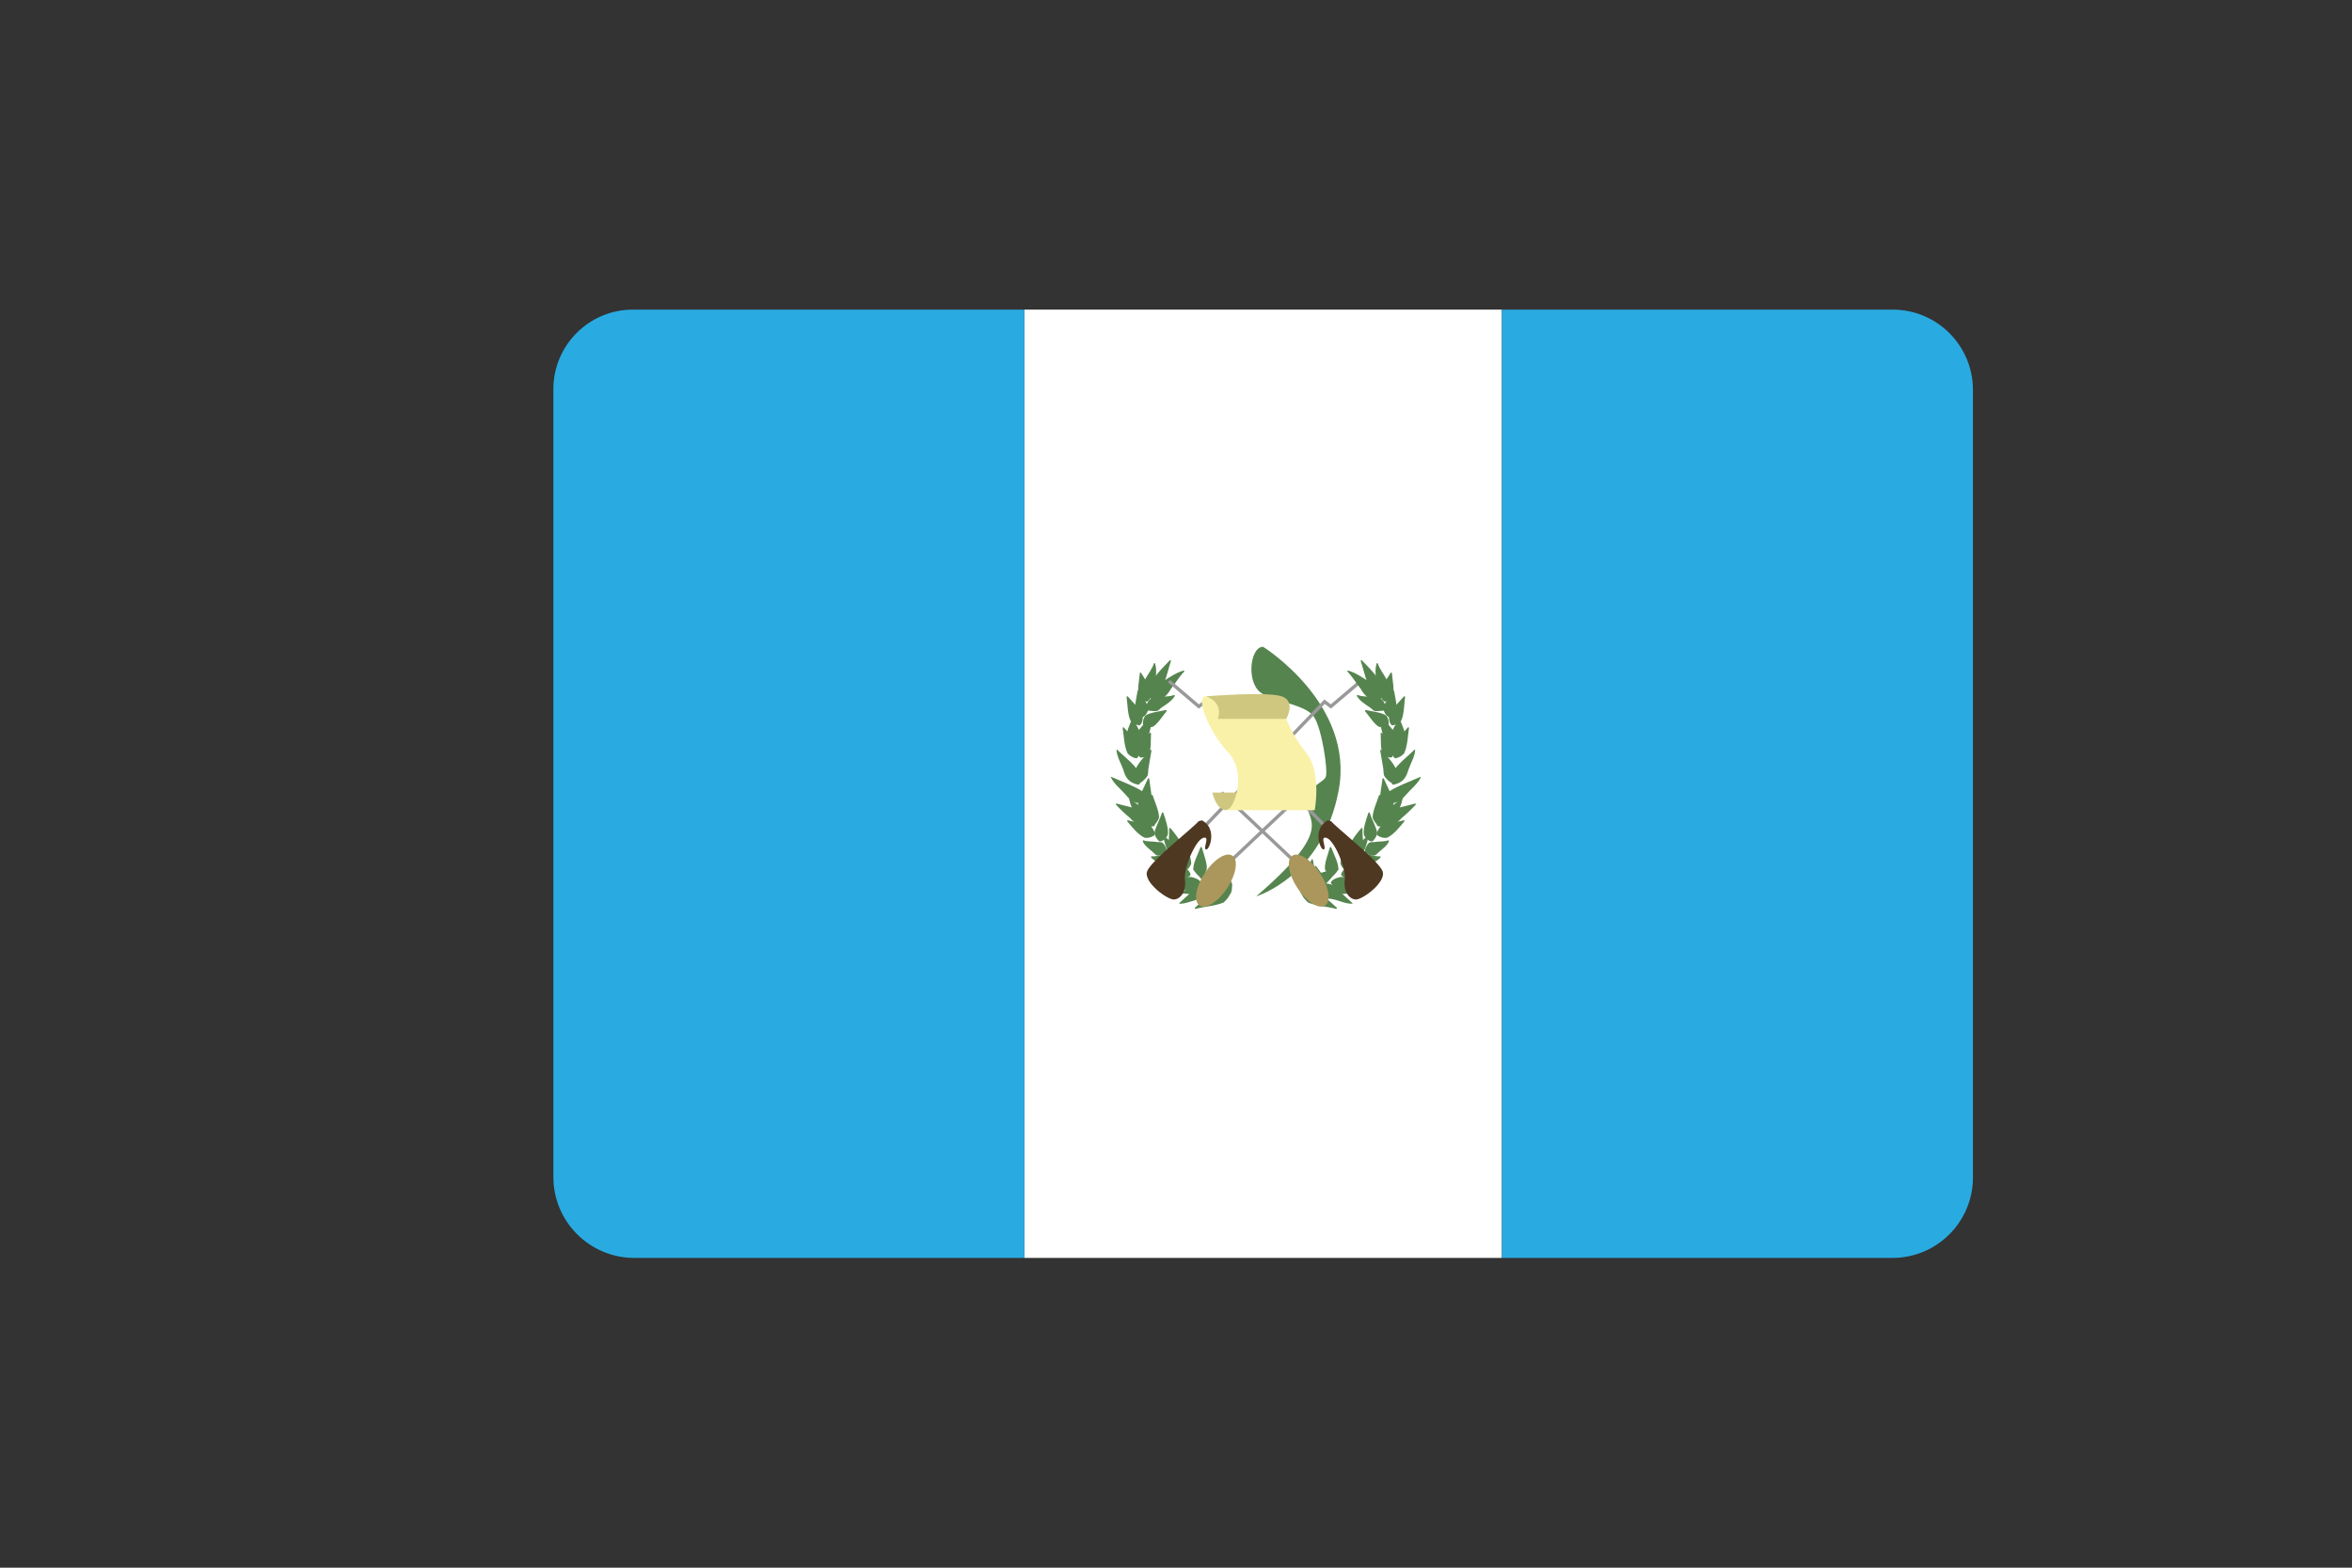 <?xml version="1.0" encoding="UTF-8"?>
<svg id="Capa_1" data-name="Capa 1" xmlns="http://www.w3.org/2000/svg" viewBox="0 0 600 400">
  <rect x="0" y="0" width="600" height="400" fill="#333333" stroke="none"/>
  <defs>
    <style>
      .cls-1 {
        stroke: #999;
        stroke-miterlimit: 10;
        stroke-width: .86px;
      }

      .cls-1, .cls-2 {
        fill: none;
      }

      .cls-2, .cls-3, .cls-4, .cls-5, .cls-6, .cls-7, .cls-8, .cls-9 {
        stroke-width: 0px;
      }

      .cls-3 {
        fill: #f9f1a8;
      }

      .cls-4 {
        fill: #4e3821;
      }

      .cls-5 {
        fill: #55844e;
      }

      .cls-6 {
        fill: #29abe2;
      }

      .cls-7 {
        fill: #cfc77f;
      }

      .cls-8 {
        fill: #ab975c;
      }

      .cls-9 {
        fill: #fff;
      }
    </style>
  </defs>
  <rect class="cls-9" x="261.34" y="79" width="121.79" height="241.96"/>
  <path class="cls-6" d="m161.46,79h99.88v241.96h-99.52c-11.4,0-20.65-9.25-20.65-20.65V99.29c0-11.2,9.09-20.29,20.29-20.29Z"/>
  <path class="cls-6" d="m383.13,79h99.69c11.3,0,20.48,9.18,20.48,20.48v200.96c0,11.33-9.2,20.52-20.52,20.52h-99.64V79h0Z"/>
  <g>
    <g>
      <path class="cls-5" d="m322.23,165.04c-3.41-.12-4.54,9.8,0,12.06,4.54,2.26,10.9,2.86,12.93,5.75,2.02,2.88,3.69,13.82,3.04,15.39-.65,1.57-4.77,2.24-4.79,6.8s7.18,6.3-12.95,23.67c0,0,16.91-5.02,21.04-27.06,4.13-22.04-19.27-36.61-19.27-36.61Z"/>
      <polyline class="cls-1" points="347.13 173.78 339.51 180.26 337.89 179.04 303.88 214.4"/>
      <line class="cls-1" x1="309.01" y1="224.35" x2="332.42" y2="202.24"/>
      <g>
        <path class="cls-5" d="m298.7,168.67c-.83,2.63-1.42,5.42-2.62,7.77-.6.69-1.32,1.24-2.45,1.77-.11.05-.24,0-.29-.1-1.1-2.25-.21-4.05,1.33-5.5,1.16-1.45,2.43-2.79,3.74-4.11.12-.13.35,0,.3.16h0Z"/>
        <path class="cls-5" d="m302.05,171.41c-1.11,1.1-2.35,3.12-3.35,4.36-1.03,1.86-2.44,3.12-4.91,2.86-.13-.02-.22-.15-.2-.28.22-2.38,1.29-3.62,3.23-4.56,1.57-1.02,3.16-2.12,5.08-2.69.18-.06.3.2.15.3h0Z"/>
        <path class="cls-5" d="m294.67,169.32c.51,1.74.17,3.4,0,4.97.08,1.95-.6,2.98-2.41,4.08-1.11-.18-1.29-2.26-1.25-2.82,0-.86.69-1.46,1.08-2.15.62-1.19,1.9-2.82,2.25-4.08.03-.16.28-.17.32,0h0Z"/>
        <path class="cls-5" d="m291.09,171.68c.88,1.5,2.47,3.58,2.74,5.16-.04.44-.51,2.13-1.42,2.19-1.06-.44-1.55-.96-1.91-1.51-.43-1.41.14-4.03.27-5.75,0-.17.23-.23.33-.09h0Z"/>
        <path class="cls-5" d="m299.68,177.62c-.78,1.26-2.14,2.11-3.23,2.82-.56.36-.92.97-1.46.99-.56.06-1.09-.03-2.22-.13-.94-.56.06-2.5.57-2.85,1.63-1.09,4.26-.38,6.13-1.1.16-.06.3.13.21.27h0Z"/>
        <path class="cls-5" d="m287.72,177.72c1.27,1.5,3.13,3.14,3.81,4.81.05.43-.03,2.3-.91,2.57-1.12-.22-1.73-.68-2.21-1.19-.78-1.63-.75-4.11-1.01-6.06-.02-.16.2-.26.31-.14h0Z"/>
        <path class="cls-5" d="m297.6,181.46c-.97,1.18-2.47,3.5-3.58,4.01-.41.08-2.03.14-2.47-.68-.02-1.09.28-1.71.65-2.2,1-.78,3.73-1.09,5.22-1.42.16-.03.27.17.17.29h0Z"/>
        <path class="cls-5" d="m290.54,176.27c.74,1.31,2.41,3.52,2.44,4.59-.1.43-.56,1.85-1.5,2.09-1.01-.3-1.48-.79-1.81-1.31-.38-1.23.3-3.88.53-5.33.03-.16.27-.18.34-.04h0Z"/>
        <path class="cls-5" d="m286.72,185.64c1.37,1.66,3.21,3.28,4,5.1.06.43.05,2.42-.81,2.75-1.13-.21-1.75-.71-2.26-1.26-.89-1.88-.92-4.32-1.25-6.46-.02-.17.21-.26.32-.13h0Z"/>
        <path class="cls-5" d="m293.62,187.14c-.08,1.46.07,4.23-.52,5.22-.28.3-1.56,1.25-2.37.82-.65-.88-.77-1.53-.77-2.13.29-1.11,2.36-2.96,3.35-4.04.11-.11.32-.03.31.13h0Z"/>
        <path class="cls-5" d="m285,191.3c1.92,1.86,4.19,3.55,5.59,5.72.18.43.71,2.9-.13,3.21-2.33-.41-3.34-1.73-3.87-3.72-.55-1.65-1.77-3.58-1.76-5.25.06-.02.12,0,.17.04h0Z"/>
        <path class="cls-5" d="m293.74,191.5l-.77,4.55c-.13.74.04,1.57-.42,2.17-.23.35-1.63,1.96-2.43,1.6-.71-.98-.83-1.85-.8-2.66.68-2.18,2.56-4.08,4.12-5.81.12-.12.34,0,.3.16h0Z"/>
        <path class="cls-5" d="m283.57,198.25c2.73,1.22,5.24,2.07,7.66,3.53.45.28,2.05,2.8,1.15,3.28-2.4.04-3.75-.41-5.16-2.22-1.27-1.48-3.18-2.93-3.85-4.57.06-.05.13-.05.2-.02h0Z"/>
        <path class="cls-5" d="m293.17,198.71c.25,2.27.87,4.68.53,6.84-.18.43-1.31,2.19-2.18,1.91-.82-.89-1.07-1.67-1.19-2.44.31-2.16,1.6-4.24,2.5-6.36.07-.16.31-.12.34.04h0Z"/>
        <path class="cls-5" d="m284.88,205.04c2.38.69,4.95,1.03,6.99,2.2.33.29,1.75,2.14,1.19,2.83-2.09.79-3.51.13-4.77-1.33-1.26-1.06-2.46-2.2-3.59-3.41-.12-.13,0-.34.18-.29h0Z"/>
        <path class="cls-5" d="m288.32,203.6c1.68,1.79,3.77,2.83,5.45,4.29.19.3,1.27,2.34.67,2.88-2.23.59-3.7-.5-4.49-2.32-.92-1.45-1.58-3.04-1.93-4.68-.04-.16.18-.29.3-.17h0Z"/>
        <path class="cls-5" d="m294.04,202.91c.56,1.75,1.68,4.08,1.63,5.76-.15.44-.89,2.02-1.84,1.96-.95-.63-1.33-1.26-1.57-1.9-.1-1.68.93-4.05,1.43-5.81.05-.15.29-.16.34,0h0Z"/>
        <path class="cls-5" d="m287.76,209.3c1.78.51,4.45.68,5.72,1.37.29.28,1.43,1.69,1,2.48-.96.62-1.72.69-2.42.62-1.63-.65-3.3-2.79-4.48-4.18-.1-.13.03-.33.18-.29h0Z"/>
        <path class="cls-5" d="m296.76,207.4c.54,1.58,1.47,4.18,1.11,5.74-.21.43-1.26,1.78-2.18,1.51-.79-.79-1.05-1.42-1.19-2.03.04-1.15,1.41-3.56,1.91-5.22.05-.15.29-.15.34,0h0Z"/>
        <path class="cls-5" d="m291.78,214.43c.83.35,2.38.22,3.31.41.56.08,1.24-.11,1.64.34.29.29,1.21,1.56.8,2.38-.87.65-1.52.77-2.12.75-.61,0-.95-.62-1.4-.97-.83-.75-2.1-1.59-2.49-2.7-.05-.16.13-.29.27-.21h0Z"/>
        <path class="cls-5" d="m298.57,211.31c1.04,1.22,2.84,3.34,3,4.86-.08.51-.55,2.02-1.54,2.11-1.01-.46-1.46-.94-1.8-1.45-.35-1.06.13-3.65.02-5.4,0-.16.21-.24.32-.12h0Z"/>
        <path class="cls-5" d="m293.82,218.49c1.76.16,4.06-1.04,5.08-.78.42.19,1.73.98,1.65,1.94-1.08,1.56-2.07,1.84-3.53,1.05-1.18-.37-2.46-.95-3.35-1.9-.11-.11-.02-.32.14-.31h0Z"/>
        <path class="cls-5" d="m297.1,213.37c1.51,1.54,3.44,2.53,4.75,3.96.16.34.78,2.22.12,2.75-2.09.38-3.27-.59-3.79-2.32-.67-1.33-1.14-2.76-1.38-4.22-.03-.16.18-.28.3-.17h0Z"/>
        <path class="cls-5" d="m302.34,215.04c.51,1.55,1.65,4.01,1.53,5.4-.16.43-.92,1.86-1.87,1.8-.94-.6-1.3-1.2-1.53-1.8-.12-1.39,1.02-3.85,1.53-5.4.06-.15.29-.15.34,0h0Z"/>
        <path class="cls-5" d="m295.59,221.31c2.15-.13,4.42-.65,6.39-.21.38.2,1.95,1.4,1.68,2.27-.84.78-1.6.99-2.33,1.07-1.97-.38-3.95-1.82-5.81-2.8-.15-.09-.09-.32.08-.33h0Z"/>
        <path class="cls-5" d="m306.59,216.23c.44,1.61,1.43,4.08,1.25,5.59-.17.42-1.04,1.85-1.96,1.69-.9-.69-1.24-1.31-1.44-1.93-.05-1.38,1.22-3.79,1.8-5.35.06-.16.29-.15.34,0h0Z"/>
        <path class="cls-5" d="m310.42,221.11c.21,1.23.94,3.87.56,4.54-.25.32-1.23,1.25-2.15,1.05-.82-.64-1.07-1.19-1.19-1.72-.03-.85,1.74-2.98,2.45-3.96.1-.12.3-.06.33.09h0Z"/>
        <path class="cls-5" d="m296.39,226.06c2.37-.84,4.88-2.08,7.34-2.32.51.06,2.72.68,2.6,1.61-.79,1.02-1.57,1.48-2.36,1.79-2.42.26-4.95-.44-7.52-.75-.18,0-.23-.27-.06-.34h0Z"/>
        <path class="cls-5" d="m300.85,230.41c2.01-1.79,4.11-4.06,6.7-4.87.55-.12,3.14.15,3.13,1.13-1.25,1.96-2.45,2.52-4.49,2.7-1.68.26-3.71,1.33-5.39,1.21-.01-.06,0-.13.05-.17h0Z"/>
        <path class="cls-5" d="m304.84,231.6c1.83-1.64,3.75-3.6,5.99-4.46.85-.09,1.75-.03,2.82.59.46.72-1.24,2.36-1.57,2.58-2.16.86-4.69.97-7.08,1.59-.17.04-.28-.18-.16-.3h0Z"/>
        <path class="cls-5" d="m301.38,227.62c2.29-1.06,4.88-2.31,7.36-2.32.5.08,2.69.99,2.49,1.91-.86.9-1.65,1.26-2.44,1.5-2.38.04-4.81-.67-7.35-.75-.17,0-.22-.26-.07-.33h0Z"/>
        <path class="cls-5" d="m304.56,221.57c1.99.57,4.45.92,6.08,1.98.3.34,1.34,1.97.75,2.67-1.09.42-1.87.37-2.57.2-1.64-.97-3.04-3.04-4.43-4.57-.11-.12.01-.33.18-.29h0Z"/>
        <path class="cls-5" d="m311.27,219.35c.76,2.28,2.18,4.09,3.03,6.11.04.35.07,2.62-.71,2.83-2.22-.45-3.04-2.02-2.95-3.97-.18-1.67-.08-3.34.29-4.94.03-.17.28-.18.34-.03h0Z"/>
        <path class="cls-5" d="m289.09,183.53c.54,1.07,1.99,3.32,1.77,3.9-.16.34-.86,1.46-1.78,1.57-.95-.32-1.35-.75-1.61-1.21-.28-.75.86-3.25,1.28-4.27.07-.14.28-.13.34.01h0Z"/>
        <path class="cls-5" d="m294.34,183.08c-.92,2.13-1.07,4.36-1.82,6.33-.23.29-1.69,1.84-2.44,1.48-1.29-1.8-.85-3.43.53-4.74.98-1.28,2.15-2.39,3.46-3.28.14-.1.33.05.27.21h0Z"/>
      </g>
      <g>
        <path class="cls-5" d="m347.14,168.67c.83,2.63,1.42,5.42,2.62,7.77.6.69,1.32,1.24,2.45,1.77.11.05.24,0,.29-.1,1.1-2.25.21-4.05-1.33-5.5-1.16-1.45-2.43-2.79-3.74-4.11-.12-.13-.35,0-.3.16h0Z"/>
        <path class="cls-5" d="m343.78,171.41c1.11,1.1,2.35,3.12,3.35,4.36,1.03,1.86,2.44,3.12,4.91,2.86.13-.02.22-.15.2-.28-.22-2.38-1.29-3.62-3.23-4.56-1.57-1.02-3.16-2.12-5.08-2.69-.18-.06-.3.2-.15.3h0Z"/>
        <path class="cls-5" d="m351.17,169.32c-.51,1.74-.17,3.4,0,4.97-.08,1.95.6,2.98,2.41,4.08,1.11-.18,1.29-2.26,1.25-2.82,0-.86-.69-1.46-1.08-2.15-.62-1.19-1.9-2.82-2.25-4.08-.03-.16-.28-.17-.32,0h0Z"/>
        <path class="cls-5" d="m354.75,171.68c-.88,1.5-2.47,3.58-2.74,5.16.04.44.51,2.13,1.42,2.19,1.06-.44,1.56-.96,1.91-1.51.43-1.41-.13-4.03-.26-5.75,0-.17-.23-.23-.33-.09h0Z"/>
        <path class="cls-5" d="m346.16,177.62c.78,1.26,2.14,2.11,3.23,2.82.56.36.92.97,1.46.99.56.06,1.09-.03,2.22-.13.94-.56-.06-2.5-.57-2.85-1.63-1.09-4.26-.38-6.13-1.1-.16-.06-.3.13-.21.27h0Z"/>
        <path class="cls-5" d="m358.12,177.72c-1.27,1.5-3.13,3.14-3.81,4.81-.05.43.03,2.3.91,2.57,1.13-.22,1.73-.68,2.21-1.19.78-1.63.75-4.11,1.01-6.06.02-.16-.2-.26-.31-.14h0Z"/>
        <path class="cls-5" d="m348.24,181.46c.97,1.18,2.48,3.5,3.58,4.01.41.08,2.03.14,2.47-.68.02-1.09-.28-1.71-.65-2.2-1-.78-3.73-1.09-5.22-1.42-.16-.03-.27.17-.17.29h0Z"/>
        <path class="cls-5" d="m355.3,176.27c-.74,1.31-2.41,3.52-2.44,4.59.1.43.56,1.85,1.5,2.09,1.01-.3,1.48-.79,1.81-1.31.38-1.23-.3-3.88-.53-5.33-.03-.16-.27-.18-.34-.04h0Z"/>
        <path class="cls-5" d="m359.12,185.64c-1.37,1.66-3.21,3.28-4,5.1-.06.43-.05,2.42.81,2.75,1.13-.21,1.75-.71,2.26-1.26.89-1.88.92-4.32,1.25-6.46.02-.17-.21-.26-.32-.13h0Z"/>
        <path class="cls-5" d="m352.22,187.14c.08,1.46-.07,4.23.52,5.22.28.3,1.56,1.25,2.37.82.65-.88.77-1.53.77-2.13-.29-1.11-2.36-2.96-3.35-4.04-.11-.11-.32-.03-.31.13h0Z"/>
        <path class="cls-5" d="m360.84,191.3c-1.92,1.86-4.19,3.55-5.59,5.72-.18.43-.71,2.9.13,3.21,2.33-.41,3.34-1.73,3.87-3.72.55-1.65,1.76-3.58,1.76-5.25-.06-.02-.12,0-.17.04h0Z"/>
        <path class="cls-5" d="m352.1,191.5l.77,4.55c.13.74-.04,1.57.42,2.17.23.35,1.63,1.96,2.43,1.6.71-.98.83-1.85.8-2.66-.68-2.18-2.56-4.08-4.12-5.81-.12-.12-.34,0-.3.16h0Z"/>
        <path class="cls-5" d="m362.27,198.25c-2.73,1.22-5.24,2.07-7.66,3.53-.45.28-2.05,2.8-1.15,3.28,2.4.04,3.75-.41,5.16-2.22,1.27-1.48,3.18-2.93,3.85-4.57-.06-.05-.13-.05-.2-.02h0Z"/>
        <path class="cls-5" d="m352.67,198.71c-.25,2.27-.87,4.68-.53,6.84.18.43,1.31,2.19,2.18,1.91.82-.89,1.07-1.67,1.19-2.44-.31-2.16-1.6-4.24-2.5-6.36-.07-.16-.31-.12-.34.04h0Z"/>
        <path class="cls-5" d="m360.96,205.04c-2.38.69-4.95,1.03-6.99,2.2-.33.29-1.75,2.14-1.19,2.83,2.09.79,3.51.13,4.77-1.33,1.26-1.06,2.46-2.2,3.59-3.41.12-.13-.01-.34-.18-.29h0Z"/>
        <path class="cls-5" d="m357.52,203.6c-1.68,1.79-3.77,2.83-5.45,4.29-.19.3-1.27,2.34-.67,2.88,2.23.59,3.7-.5,4.49-2.32.92-1.45,1.58-3.04,1.93-4.68.04-.16-.18-.29-.3-.17h0Z"/>
        <path class="cls-5" d="m351.8,202.91c-.56,1.75-1.68,4.08-1.63,5.76.15.44.89,2.02,1.84,1.96.95-.63,1.33-1.26,1.57-1.9.1-1.68-.93-4.05-1.43-5.81-.05-.15-.29-.16-.34,0h0Z"/>
        <path class="cls-5" d="m358.08,209.3c-1.78.51-4.45.68-5.72,1.37-.29.28-1.43,1.69-1,2.48.96.62,1.72.69,2.42.62,1.63-.65,3.3-2.79,4.48-4.18.1-.13-.03-.33-.18-.29h0Z"/>
        <path class="cls-5" d="m349.08,207.4c-.54,1.58-1.47,4.18-1.11,5.74.21.43,1.26,1.78,2.18,1.51.79-.79,1.05-1.42,1.19-2.03-.04-1.15-1.41-3.56-1.92-5.22-.05-.15-.29-.15-.34,0h0Z"/>
        <path class="cls-5" d="m354.06,214.43c-.83.35-2.38.22-3.31.41-.56.08-1.24-.11-1.64.34-.29.29-1.21,1.56-.8,2.38.87.65,1.52.77,2.12.75.61,0,.95-.62,1.4-.97.83-.75,2.1-1.59,2.49-2.7.05-.16-.13-.29-.27-.21h0Z"/>
        <path class="cls-5" d="m347.27,211.31c-1.04,1.22-2.84,3.34-3,4.86.08.51.55,2.02,1.54,2.11,1.01-.46,1.46-.94,1.8-1.45.35-1.06-.13-3.65-.02-5.4,0-.16-.21-.24-.32-.12h0Z"/>
        <path class="cls-5" d="m352.02,218.49c-1.76.16-4.06-1.04-5.08-.78-.42.19-1.73.98-1.65,1.94,1.08,1.56,2.07,1.84,3.52,1.05,1.18-.37,2.46-.95,3.35-1.9.11-.11.02-.32-.14-.31h0Z"/>
        <path class="cls-5" d="m348.74,213.37c-1.51,1.54-3.44,2.53-4.75,3.96-.16.34-.78,2.22-.12,2.75,2.09.38,3.27-.59,3.79-2.32.67-1.33,1.14-2.76,1.38-4.22.03-.16-.18-.28-.3-.17h0Z"/>
        <path class="cls-5" d="m343.5,215.04c-.51,1.55-1.65,4.01-1.53,5.4.16.43.92,1.86,1.87,1.8.94-.6,1.3-1.2,1.53-1.8.12-1.39-1.03-3.85-1.53-5.4-.06-.15-.29-.15-.34,0h0Z"/>
        <path class="cls-5" d="m350.24,221.31c-2.15-.13-4.42-.65-6.39-.21-.38.2-1.95,1.4-1.68,2.27.84.78,1.6.99,2.33,1.07,1.97-.38,3.95-1.82,5.82-2.8.15-.09.09-.32-.08-.33h0Z"/>
        <path class="cls-5" d="m339.25,216.23c-.44,1.61-1.43,4.08-1.25,5.59.17.42,1.04,1.85,1.96,1.69.9-.69,1.24-1.31,1.44-1.93.05-1.38-1.22-3.79-1.8-5.35-.06-.16-.29-.15-.34,0h0Z"/>
        <path class="cls-5" d="m335.42,221.11c-.21,1.23-.94,3.87-.56,4.54.25.32,1.23,1.25,2.15,1.05.82-.64,1.07-1.19,1.19-1.72.03-.85-1.74-2.98-2.45-3.96-.1-.12-.3-.06-.33.09h0Z"/>
        <path class="cls-5" d="m349.45,226.06c-2.37-.84-4.88-2.08-7.34-2.32-.51.06-2.72.68-2.6,1.61.79,1.02,1.57,1.48,2.36,1.79,2.42.26,4.95-.44,7.52-.75.18,0,.23-.27.06-.34h0Z"/>
        <path class="cls-5" d="m344.99,230.41c-2.01-1.79-4.11-4.06-6.7-4.87-.55-.12-3.14.15-3.13,1.13,1.25,1.96,2.45,2.52,4.49,2.7,1.68.26,3.71,1.33,5.39,1.21.02-.06,0-.13-.05-.17h0Z"/>
        <path class="cls-5" d="m341,231.6c-1.83-1.64-3.75-3.6-5.99-4.46-.85-.09-1.75-.03-2.82.59-.46.72,1.24,2.36,1.57,2.58,2.16.86,4.69.97,7.08,1.59.17.04.28-.18.16-.3h0Z"/>
        <path class="cls-5" d="m344.46,227.62c-2.29-1.06-4.88-2.31-7.37-2.32-.5.08-2.69.99-2.49,1.91.86.9,1.65,1.26,2.44,1.5,2.38.04,4.81-.67,7.35-.75.17,0,.22-.26.07-.33h0Z"/>
        <path class="cls-5" d="m341.28,221.57c-1.99.57-4.45.92-6.08,1.98-.3.34-1.34,1.97-.75,2.67,1.09.42,1.87.37,2.57.2,1.64-.97,3.04-3.04,4.43-4.57.11-.12-.01-.33-.18-.29h0Z"/>
        <path class="cls-5" d="m334.57,219.35c-.76,2.28-2.18,4.09-3.03,6.11-.04.35-.07,2.62.71,2.83,2.22-.45,3.04-2.02,2.95-3.97.18-1.67.08-3.34-.29-4.94-.03-.17-.28-.18-.34-.03h0Z"/>
        <path class="cls-5" d="m356.74,183.53c-.54,1.07-1.99,3.32-1.77,3.9.16.34.86,1.46,1.78,1.57.95-.32,1.35-.75,1.61-1.21.28-.75-.86-3.25-1.28-4.27-.07-.14-.28-.13-.34.01h0Z"/>
        <path class="cls-5" d="m351.5,183.08c.92,2.13,1.07,4.36,1.82,6.33.23.29,1.69,1.84,2.44,1.48,1.29-1.8.85-3.43-.53-4.74-.98-1.28-2.15-2.39-3.46-3.28-.14-.1-.33.05-.27.21h0Z"/>
      </g>
      <path class="cls-8" d="m313.08,226.58c-2.31,3.51-5.46,5.52-7.06,4.47-1.59-1.04-1.01-4.74,1.29-8.25,2.31-3.51,5.46-5.52,7.06-4.47,1.59,1.04,1.01,4.74-1.29,8.25Z"/>
      <line class="cls-1" x1="335.04" y1="224.35" x2="311.64" y2="202.24"/>
      <path class="cls-8" d="m330.97,226.58c2.31,3.51,5.46,5.52,7.06,4.47,1.59-1.04,1.01-4.74-1.29-8.25-2.31-3.51-5.46-5.52-7.06-4.47-1.59,1.04-1.01,4.74,1.29,8.25Z"/>
    </g>
    <polyline class="cls-1" points="298.2 173.78 305.82 180.26 307.45 179.04 341.46 214.4"/>
    <path class="cls-4" d="m339.6,209.56c1.29,1.61,11.97,9.91,13.08,12.69,1.12,2.77-5.19,7.41-6.88,7.26-1.69-.15-3.12-2.09-2.74-5.07.38-2.98-2.72-10.04-4.63-10.64-1.91-.61.11,2.59-.73,2.94-.84.35-3.04-5.28,1.02-7.44l.88.26Z"/>
    <path class="cls-4" d="m305.74,209.56c-1.29,1.61-11.97,9.91-13.08,12.69-1.12,2.77,5.19,7.41,6.88,7.26,1.69-.15,3.12-2.09,2.74-5.07-.38-2.98,2.72-10.04,4.63-10.64,1.91-.61-.11,2.59.73,2.94.84.35,3.04-5.28-1.02-7.44l-.88.26Z"/>
    <g>
      <path class="cls-7" d="m312.8,206.72c-2.58,0-3.53-4.5-3.53-4.5h15.12l-11.58,4.5Z"/>
      <path class="cls-3" d="m307.64,177.67c-2.84-.03.66,8.97,5.66,14.3,5,5.33,1.5,14.75-.5,14.75h22.58s1.83-9.55-2.08-14.52c-3.92-4.97-5.67-9.34-6-11.93-.33-2.59-19.66-2.59-19.66-2.59Z"/>
      <path class="cls-7" d="m310.68,183.42h17.45s2.58-4.47-1.17-5.75c-3.75-1.28-19.32,0-19.32,0,0,0,4.51,1.28,3.04,5.75Z"/>
    </g>
  </g>
  <rect class="cls-2" x="143.47" y="79" width="357.53" height="241.96" rx="7.38" ry="7.38"/>
</svg>